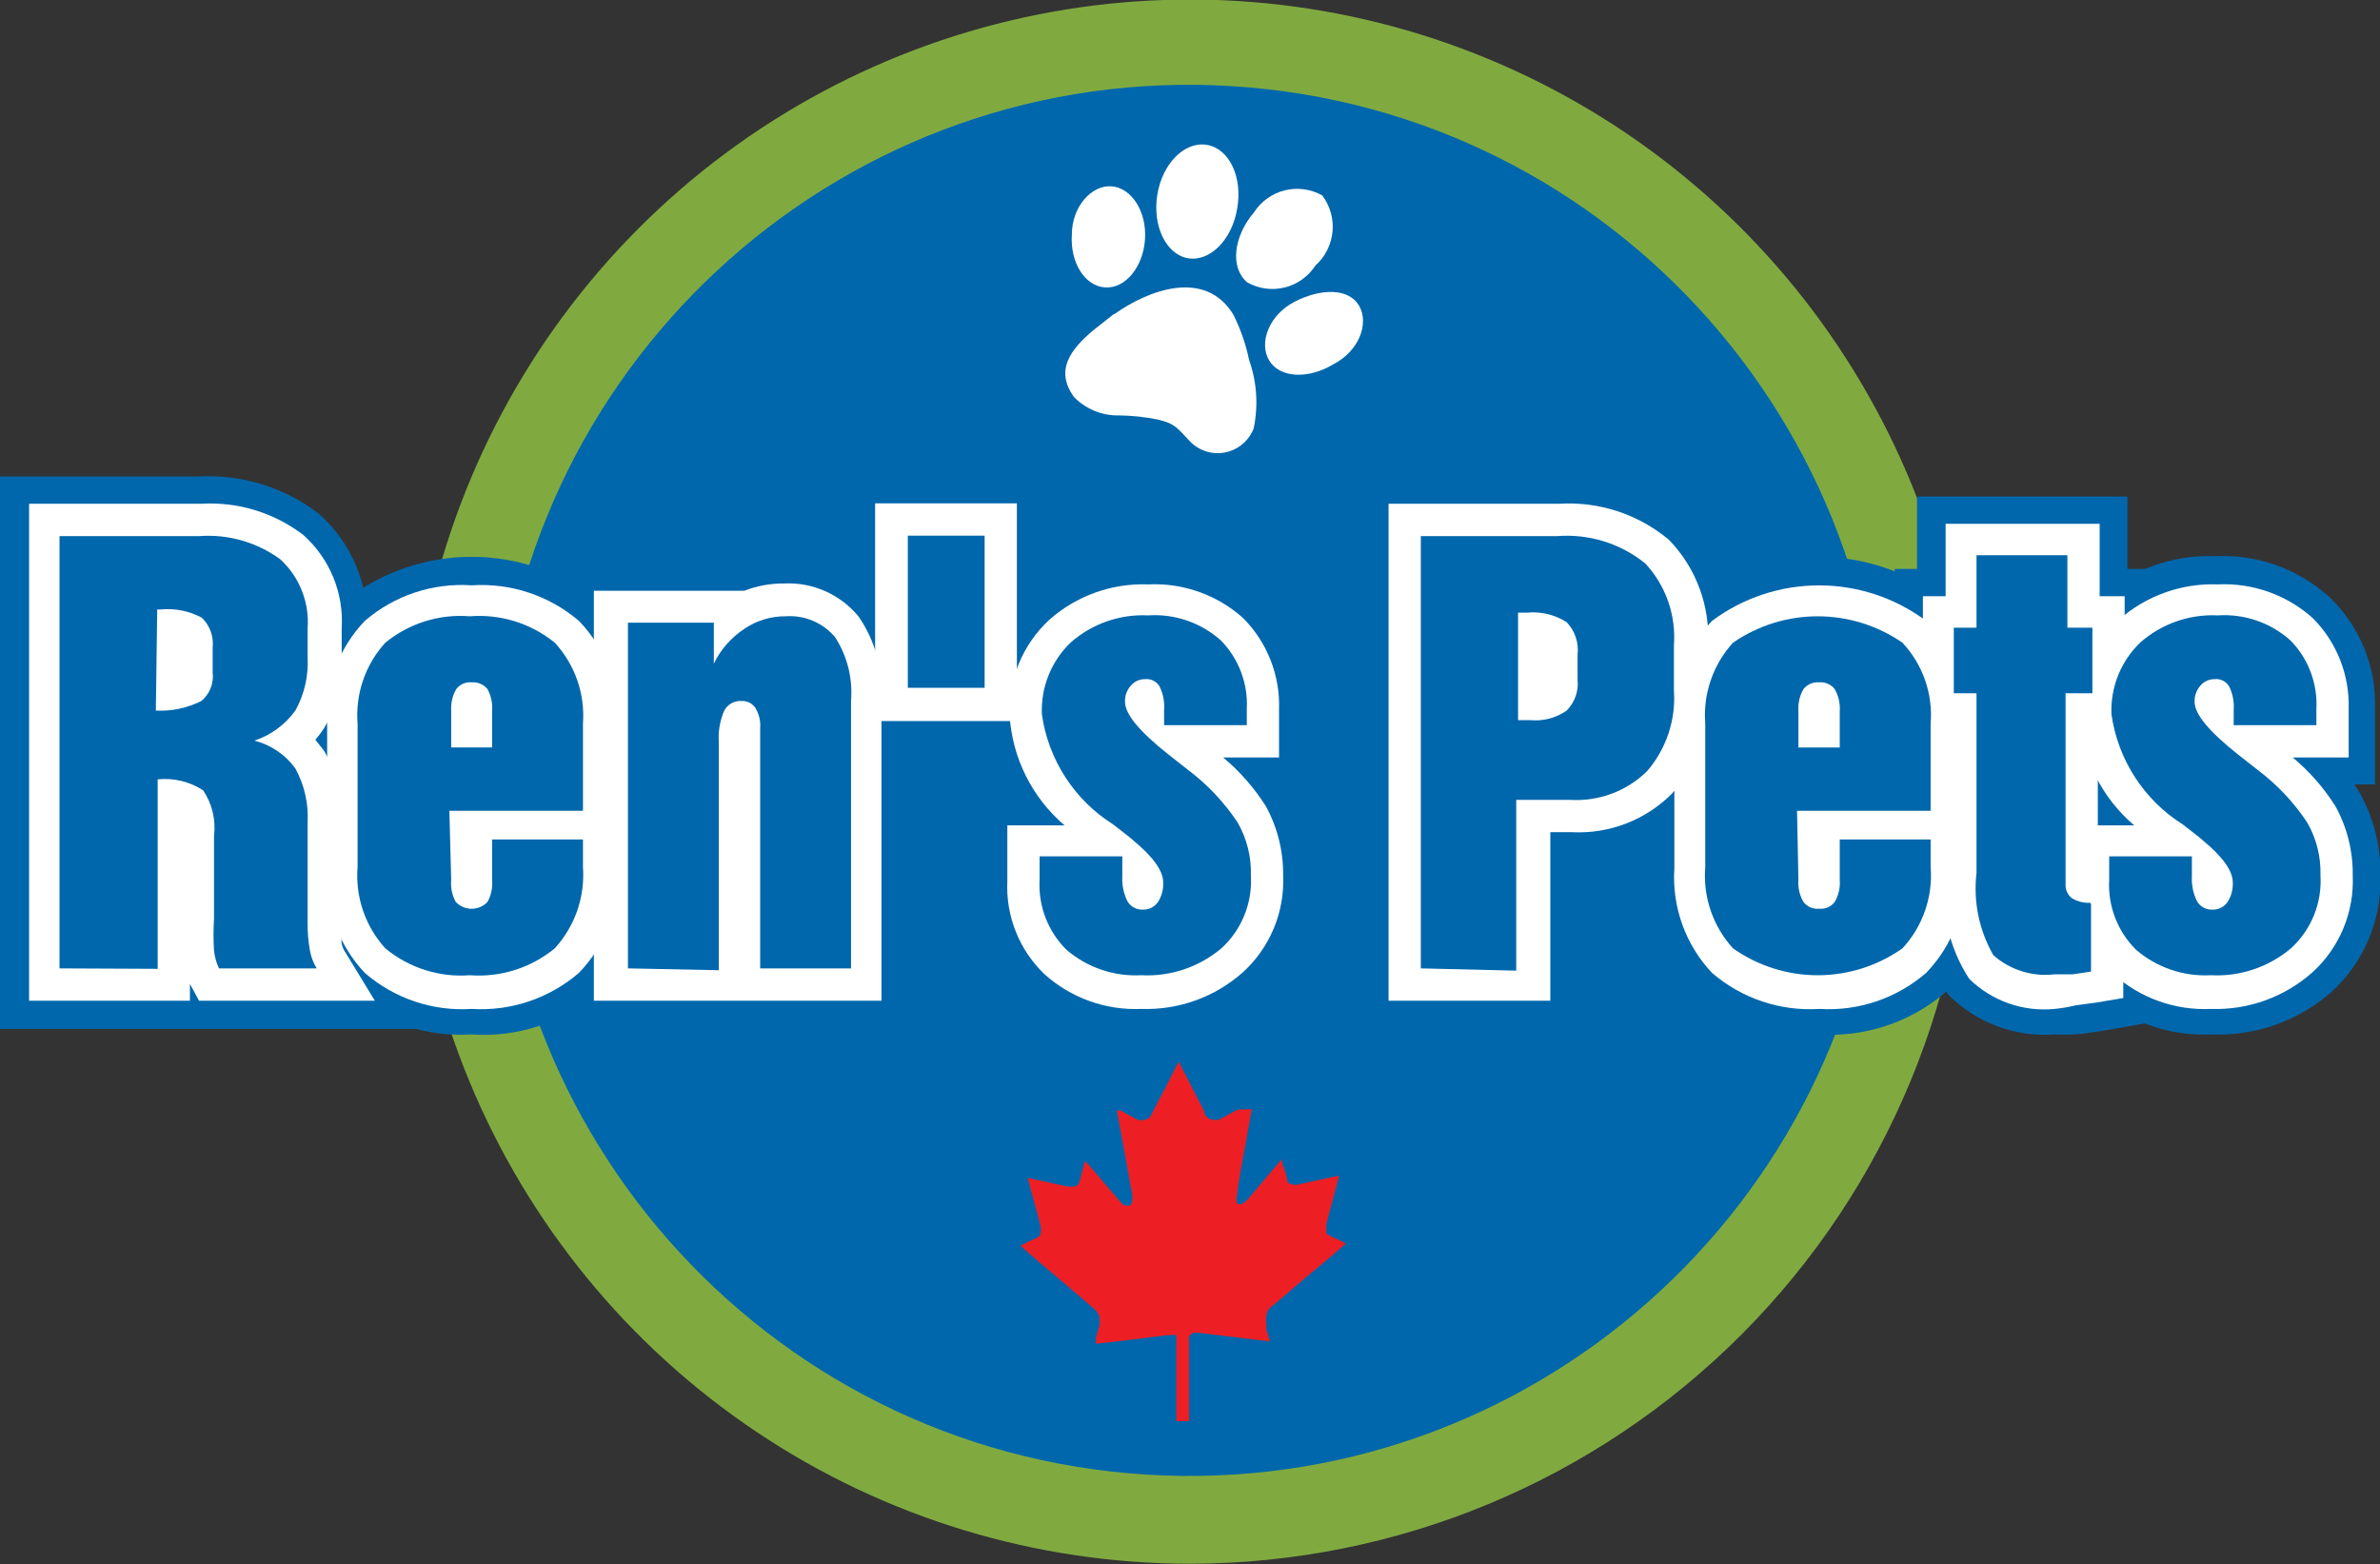 <?xml version="1.0" encoding="UTF-8"?> <svg xmlns="http://www.w3.org/2000/svg" width="213" height="140" viewBox="0 0 213 140" fill="none"><rect x="0" y="0" width="213" height="140" fill="#333333" stroke="none"/><g clip-path="url(#clip0_8_1079)"><path d="M106.5 139.959C92.692 139.959 79.195 135.855 67.714 128.165C56.233 120.475 47.284 109.545 41.998 96.757C36.712 83.968 35.327 69.895 38.018 56.318C40.709 42.74 47.354 30.267 57.115 20.476C66.875 10.685 79.312 4.015 92.854 1.309C106.395 -1.396 120.432 -0.016 133.191 5.276C145.95 10.568 156.857 19.533 164.534 31.04C172.211 42.545 176.313 56.075 176.321 69.918C176.321 88.487 168.966 106.296 155.873 119.43C142.78 132.564 125.021 139.948 106.5 139.959ZM106.5 15.492C95.743 15.492 85.229 18.691 76.286 24.684C67.344 30.677 60.375 39.195 56.263 49.16C52.15 59.124 51.078 70.088 53.182 80.664C55.287 91.24 60.473 100.952 68.085 108.572C75.696 116.191 85.391 121.376 95.943 123.47C106.495 125.564 117.429 124.473 127.362 120.335C137.295 116.197 145.781 109.198 151.745 100.223C157.709 91.249 160.884 80.703 160.868 69.918C160.836 55.479 155.095 41.642 144.904 31.44C134.712 21.238 120.902 15.503 106.5 15.492Z" fill="#80AA40"></path><path d="M168.398 73.722C170.533 39.407 144.518 9.854 110.29 7.713C76.063 5.572 46.585 31.654 44.45 65.97C42.314 100.285 68.33 129.838 102.557 131.979C136.785 134.12 166.262 108.038 168.398 73.722Z" fill="#0067AC"></path><path fill-rule="evenodd" clip-rule="evenodd" d="M112.03 99.272C111.786 100.577 111.583 101.881 111.298 103.349C111.014 104.817 110.932 105.347 110.77 106.407C110.77 106.855 110.526 107.507 110.77 107.752C110.888 107.796 111.018 107.796 111.136 107.752C111.338 107.653 111.517 107.514 111.664 107.344C112.64 106.243 113.535 105.102 114.511 104.001L114.714 103.757C114.714 104.246 114.999 104.694 115.121 105.184C115.243 105.673 115.121 105.917 115.649 105.999C115.848 106.061 116.061 106.061 116.259 105.999L119.838 105.224C119.513 106.61 119.065 108.119 118.699 109.586C118.699 109.831 118.699 110.239 118.699 110.402C118.989 110.605 119.303 110.769 119.635 110.891L120.448 111.299C119.269 112.359 118.008 113.378 116.748 114.438L113.982 116.803C113.789 116.905 113.627 117.057 113.512 117.244C113.398 117.43 113.335 117.644 113.332 117.863C113.295 118.051 113.295 118.245 113.332 118.433V119.004C113.459 119.351 113.567 119.705 113.657 120.064L107.273 119.289H106.825C106.734 119.315 106.649 119.361 106.579 119.425C106.508 119.489 106.453 119.568 106.419 119.656C106.398 119.805 106.398 119.956 106.419 120.105C106.419 120.553 106.419 121.083 106.419 121.532C106.419 121.98 106.419 122.796 106.419 123.407C106.419 124.712 106.419 125.935 106.419 127.199H105.28C105.28 125.976 105.28 124.753 105.28 123.407C105.28 122.062 105.28 121.573 105.28 120.594V120.146C105.28 119.86 105.28 119.656 105.28 119.493C105.186 119.472 105.089 119.472 104.995 119.493H104.548C102.434 119.738 100.156 120.064 98.082 120.268V119.738C98.172 119.366 98.281 118.998 98.408 118.637C98.427 118.461 98.427 118.283 98.408 118.107C98.408 117.536 98.082 117.292 97.757 117.006L96.863 116.232L94.992 114.642C93.772 113.623 92.511 112.563 91.332 111.503L92.105 111.095L92.918 110.728C92.975 110.684 93.023 110.629 93.058 110.566C93.093 110.503 93.114 110.433 93.121 110.361C93.161 110.145 93.161 109.925 93.121 109.709C92.755 108.282 92.308 106.774 91.983 105.428L95.561 106.203H96.09C96.537 106.203 96.618 105.754 96.7 105.387C96.781 105.02 96.985 104.409 97.106 103.92L97.35 104.164L99.872 107.1L100.319 107.63C100.398 107.735 100.504 107.817 100.626 107.868C100.747 107.918 100.88 107.934 101.01 107.915C101.295 107.915 101.376 107.426 101.336 106.977C101.288 106.607 101.22 106.24 101.132 105.877C100.766 103.757 100.36 101.555 99.953 99.394H100.278L101.783 100.21C102.022 100.28 102.276 100.28 102.515 100.21C102.631 100.179 102.738 100.122 102.829 100.045C102.921 99.967 102.994 99.87 103.044 99.761C103.409 99.068 103.735 98.375 104.101 97.723C104.467 97.071 104.548 96.826 104.792 96.377C105.036 95.929 105.239 95.44 105.483 95.032C106.256 96.459 106.988 97.967 107.761 99.435C107.761 99.761 108.086 100.169 108.493 100.21C108.693 100.257 108.902 100.257 109.103 100.21L110.77 99.313L112.03 99.272Z" fill="#ED1F24"></path><path d="M117.723 23.768C117.088 24.749 116.104 25.451 114.971 25.731C113.838 26.011 112.641 25.848 111.624 25.276C110.078 23.972 110.363 21.2 112.234 18.998C112.869 18.017 113.853 17.316 114.986 17.036C116.119 16.756 117.316 16.918 118.333 17.49C119.038 18.421 119.367 19.585 119.254 20.748C119.14 21.912 118.594 22.99 117.723 23.768Z" fill="white"></path><path d="M110.729 18.631C110.282 21.444 108.289 23.442 106.337 23.116C104.385 22.79 103.125 20.262 103.572 17.449C104.019 14.636 106.012 12.639 108.005 12.965C109.997 13.291 111.217 15.818 110.729 18.631Z" fill="white"></path><path d="M95.927 20.996C95.927 18.509 97.676 16.552 99.465 16.674C101.254 16.797 102.637 18.917 102.474 21.404C102.312 23.89 100.726 25.847 98.896 25.725C97.066 25.603 95.764 23.483 95.927 20.996Z" fill="white"></path><path d="M119.309 32.615C117.073 33.96 114.511 33.838 113.576 32.248C112.64 30.658 113.576 28.171 115.893 26.989C118.211 25.807 120.692 25.766 121.627 27.356C122.562 28.946 121.627 31.433 119.309 32.615Z" fill="white"></path><path d="M99.709 28.131C102.8 25.929 107.842 24.054 110.363 28.131C111.016 29.42 111.494 30.791 111.786 32.207C112.487 34.182 112.628 36.313 112.193 38.364C111.978 38.911 111.627 39.395 111.173 39.77C110.719 40.144 110.177 40.396 109.6 40.502C109.022 40.608 108.426 40.565 107.87 40.376C107.313 40.187 106.814 39.859 106.419 39.423C105.402 38.364 105.199 37.915 103.613 37.548C102.488 37.321 101.344 37.198 100.197 37.181C99.444 37.204 98.694 37.07 97.995 36.79C97.295 36.509 96.66 36.087 96.131 35.55C94.341 33.104 95.887 31.229 97.798 29.598L99.709 28.09" fill="white"></path><path d="M5.327 86.674V47.985H17.811C20.407 47.788 22.988 48.525 25.09 50.064C25.938 50.845 26.598 51.808 27.021 52.881C27.444 53.955 27.617 55.11 27.53 56.261V58.83C27.621 60.492 27.24 62.145 26.432 63.599C25.523 64.859 24.243 65.799 22.772 66.29C24.244 66.665 25.539 67.545 26.432 68.777C27.245 70.259 27.625 71.94 27.53 73.628V82.557C27.517 83.39 27.585 84.223 27.733 85.044C27.829 85.622 28.036 86.176 28.343 86.674H19.6C19.363 86.173 19.212 85.636 19.153 85.084C19.094 84.134 19.094 83.181 19.153 82.231V74.811C19.332 73.378 18.985 71.929 18.177 70.734C16.972 69.953 15.538 69.608 14.111 69.755V86.715L5.327 86.674ZM13.948 63.599C15.354 63.672 16.756 63.377 18.014 62.743C18.387 62.436 18.676 62.04 18.853 61.591C19.031 61.141 19.092 60.654 19.031 60.175V57.973C19.086 57.48 19.027 56.98 18.858 56.513C18.688 56.046 18.414 55.625 18.055 55.282C16.933 54.682 15.661 54.427 14.395 54.549H14.07L13.948 63.599Z" fill="#0068AD"></path><path d="M37.94 92.097H0V42.644H17.811C21.672 42.444 25.478 43.629 28.547 45.987C29.986 47.267 31.121 48.854 31.867 50.632C32.613 52.41 32.952 54.334 32.857 56.261V58.829C32.938 61.406 32.32 63.957 31.068 66.208C32.347 68.464 32.967 71.035 32.857 73.628V82.556C32.818 83.018 32.818 83.482 32.857 83.943L37.94 92.097Z" fill="#0067AC"></path><path d="M40.38 78.765C40.318 79.444 40.46 80.125 40.786 80.722C40.969 80.917 41.189 81.073 41.434 81.179C41.679 81.285 41.943 81.34 42.21 81.34C42.476 81.34 42.74 81.285 42.985 81.179C43.23 81.073 43.45 80.917 43.633 80.722C43.959 80.125 44.101 79.444 44.039 78.765V75.137H52.172V77.583C52.27 78.907 52.097 80.238 51.664 81.493C51.23 82.748 50.545 83.9 49.651 84.88C47.519 86.631 44.796 87.493 42.047 87.286C39.31 87.495 36.6 86.632 34.483 84.88C33.593 83.9 32.912 82.746 32.486 81.491C32.059 80.235 31.895 78.905 32.003 77.583V64.781C31.898 63.466 32.064 62.143 32.49 60.895C32.917 59.646 33.596 58.499 34.483 57.525C36.606 55.787 39.316 54.94 42.047 55.16C44.79 54.942 47.513 55.788 49.651 57.525C50.546 58.496 51.232 59.641 51.666 60.89C52.099 62.138 52.272 63.463 52.172 64.781V72.569H40.217L40.38 78.765ZM40.38 63.64V66.901H44.039V63.64C44.096 62.962 43.955 62.282 43.633 61.683C43.463 61.473 43.244 61.308 42.996 61.202C42.748 61.095 42.478 61.05 42.21 61.072C41.946 61.046 41.681 61.089 41.439 61.196C41.197 61.303 40.986 61.471 40.827 61.683C40.489 62.277 40.333 62.958 40.38 63.64Z" fill="#0068AD"></path><path d="M42.21 92.586C40.17 92.715 38.126 92.439 36.193 91.775C34.26 91.11 32.477 90.069 30.946 88.713C29.535 87.242 28.445 85.492 27.745 83.576C27.045 81.66 26.75 79.62 26.879 77.583V64.782C26.756 62.752 27.054 60.719 27.754 58.81C28.454 56.901 29.54 55.159 30.946 53.693C34.171 51.193 38.133 49.837 42.21 49.837C46.286 49.837 50.248 51.193 53.474 53.693C54.882 55.165 55.97 56.915 56.67 58.83C57.37 60.746 57.666 62.786 57.54 64.822V78.072C57.636 80.056 57.324 82.039 56.625 83.897C55.925 85.755 54.853 87.45 53.474 88.876C50.347 91.541 46.304 92.873 42.21 92.586Z" fill="#0067AC"></path><path d="M56.198 86.674V55.731H63.884V59.4C64.502 58.12 65.459 57.035 66.649 56.261C67.73 55.533 69.006 55.149 70.309 55.16C71.143 55.099 71.98 55.237 72.75 55.563C73.521 55.889 74.203 56.394 74.741 57.036C75.825 58.716 76.325 60.708 76.164 62.702V86.674H68.031V65.189C68.083 64.564 67.941 63.937 67.625 63.395C67.493 63.183 67.306 63.01 67.084 62.895C66.862 62.78 66.614 62.727 66.364 62.743C66.052 62.721 65.74 62.791 65.466 62.943C65.192 63.094 64.967 63.323 64.819 63.599C64.429 64.497 64.262 65.476 64.331 66.453V86.838L56.198 86.674Z" fill="#0068AD"></path><path d="M81.329 92.015H50.709V50.39H66.486C67.665 49.993 68.903 49.8 70.146 49.819C71.803 49.758 73.451 50.096 74.951 50.806C76.451 51.515 77.76 52.575 78.767 53.896C80.614 56.507 81.517 59.671 81.329 62.866V92.015Z" fill="#0067AC"></path><path d="M93.04 76.645H100.441V78.439C100.4 79.199 100.554 79.957 100.888 80.641C101.024 80.886 101.225 81.088 101.47 81.225C101.714 81.362 101.991 81.428 102.271 81.415C102.531 81.425 102.789 81.371 103.023 81.257C103.257 81.143 103.46 80.974 103.613 80.763C103.965 80.234 104.136 79.604 104.101 78.969C104.101 77.95 103.206 76.686 101.376 75.178L101.092 74.933L99.628 73.792C97.911 72.713 96.45 71.271 95.347 69.566C94.245 67.862 93.526 65.937 93.243 63.926C93.194 62.728 93.4 61.533 93.849 60.422C94.298 59.311 94.979 58.309 95.846 57.484C97.754 55.818 100.231 54.956 102.759 55.079C103.938 55.001 105.12 55.159 106.237 55.544C107.354 55.929 108.383 56.533 109.265 57.321C110.057 58.129 110.672 59.094 111.071 60.154C111.47 61.214 111.644 62.346 111.583 63.477V64.904H104.182V63.559C104.239 62.828 104.099 62.096 103.776 61.438C103.644 61.216 103.451 61.036 103.221 60.92C102.99 60.804 102.731 60.758 102.474 60.786C102.235 60.783 101.998 60.832 101.78 60.931C101.563 61.029 101.369 61.175 101.214 61.357C101.034 61.555 100.894 61.786 100.804 62.038C100.713 62.29 100.673 62.557 100.685 62.825C100.685 63.925 101.986 65.475 104.548 67.513L106.419 68.981C108.119 70.274 109.59 71.845 110.77 73.628C111.591 75.065 111.999 76.702 111.949 78.358C112.023 79.574 111.823 80.791 111.366 81.92C110.908 83.049 110.205 84.06 109.306 84.881C107.31 86.562 104.752 87.422 102.149 87.286C99.703 87.419 97.299 86.602 95.439 85.003C94.617 84.188 93.978 83.206 93.564 82.123C93.15 81.041 92.972 79.882 93.04 78.724V76.645Z" fill="#0068AD"></path><path d="M102.149 92.586C98.353 92.76 94.642 91.427 91.82 88.876C90.467 87.567 89.405 85.986 88.704 84.236C88.003 82.487 87.679 80.608 87.754 78.724V71.305H90.234C88.807 69.107 88.032 66.548 87.998 63.926C87.941 61.995 88.292 60.075 89.028 58.29C89.764 56.505 90.868 54.897 92.267 53.57C95.155 50.985 98.931 49.625 102.799 49.779C106.538 49.61 110.192 50.929 112.966 53.448C114.311 54.737 115.37 56.297 116.071 58.026C116.772 59.754 117.099 61.612 117.032 63.477V70.204H115.121L115.568 70.938C116.837 73.201 117.483 75.762 117.439 78.358C117.5 80.318 117.139 82.268 116.381 84.076C115.624 85.884 114.486 87.507 113.047 88.835C110.028 91.44 106.127 92.783 102.149 92.586Z" fill="#0067AC"></path><path d="M127.158 86.674V47.985H139.357C142.202 47.761 145.024 48.636 147.246 50.431C148.156 51.409 148.854 52.567 149.295 53.83C149.736 55.094 149.911 56.435 149.808 57.769V61.765C149.977 64.404 149.117 67.006 147.408 69.022C146.506 69.908 145.428 70.594 144.244 71.037C143.06 71.479 141.797 71.668 140.536 71.59H135.697V86.878L127.158 86.674ZM135.86 64.455H136.958C138.109 64.565 139.262 64.262 140.211 63.599C140.569 63.239 140.842 62.803 141.011 62.324C141.179 61.844 141.24 61.333 141.187 60.827V58.584C141.247 58.06 141.19 57.528 141.022 57.028C140.853 56.528 140.576 56.071 140.211 55.69C139.16 55.016 137.915 54.714 136.673 54.834H135.86V64.455Z" fill="#0068AD"></path><path d="M141.187 92.015H121.831V42.644H139.519C143.738 42.454 147.865 43.916 151.028 46.721C152.488 48.19 153.623 49.952 154.359 51.891C155.095 53.83 155.414 55.902 155.297 57.973V61.765C155.49 65.774 154.103 69.698 151.434 72.691C150.091 74.031 148.489 75.083 146.728 75.784C144.966 76.485 143.081 76.819 141.187 76.768V92.015Z" fill="#0067AC"></path><path d="M160.95 78.765C160.898 79.448 161.054 80.13 161.397 80.722C161.562 80.938 161.78 81.107 162.029 81.214C162.278 81.321 162.55 81.362 162.82 81.334C163.083 81.359 163.349 81.316 163.591 81.209C163.833 81.102 164.044 80.934 164.203 80.722C164.546 80.13 164.702 79.448 164.65 78.765V75.137H172.783V77.583C172.891 78.908 172.722 80.241 172.288 81.498C171.854 82.754 171.164 83.906 170.262 84.88C168.041 86.447 165.393 87.288 162.678 87.288C159.963 87.288 157.314 86.447 155.094 84.88C154.203 83.9 153.523 82.746 153.096 81.491C152.669 80.235 152.505 78.905 152.613 77.583V64.781C152.508 63.466 152.674 62.143 153.101 60.895C153.528 59.646 154.206 58.499 155.094 57.525C157.325 55.986 159.969 55.161 162.678 55.161C165.386 55.161 168.03 55.986 170.262 57.525C171.165 58.49 171.856 59.635 172.29 60.885C172.725 62.135 172.893 63.462 172.783 64.781V72.569H160.828L160.95 78.765ZM160.95 63.64V66.902H164.65V63.64C164.697 62.958 164.541 62.277 164.203 61.683C164.041 61.474 163.83 61.308 163.589 61.202C163.347 61.095 163.083 61.05 162.82 61.072C162.551 61.047 162.28 61.09 162.031 61.197C161.783 61.303 161.565 61.471 161.397 61.683C161.058 62.277 160.903 62.958 160.95 63.64Z" fill="#0068AD"></path><path d="M162.82 92.586C160.781 92.715 158.736 92.439 156.803 91.775C154.87 91.11 153.087 90.07 151.556 88.713C150.14 87.246 149.046 85.498 148.345 83.58C147.645 81.663 147.353 79.62 147.49 77.583V64.782C147.357 62.751 147.65 60.715 148.35 58.805C149.051 56.895 150.143 55.153 151.556 53.693C154.776 51.197 158.73 49.842 162.8 49.842C166.869 49.842 170.824 51.197 174.044 53.693C175.46 55.159 176.554 56.908 177.254 58.825C177.955 60.742 178.246 62.785 178.11 64.822V78.072C178.208 80.056 177.898 82.04 177.198 83.898C176.498 85.757 175.425 87.451 174.044 88.876C170.919 91.516 166.898 92.845 162.82 92.586Z" fill="#0067AC"></path><path d="M187.138 80.885V86.96L185.511 87.204H183.884C182.901 87.323 181.903 87.231 180.957 86.936C180.011 86.641 179.138 86.149 178.395 85.492C177.115 83.258 176.588 80.671 176.89 78.113V62.05H174.857V56.179H176.89V49.697H185.023V56.179H187.26V62.05H184.86V79.173C184.851 79.408 184.897 79.641 184.996 79.854C185.095 80.067 185.244 80.253 185.43 80.396C185.92 80.69 186.486 80.832 187.056 80.804L187.138 80.885Z" fill="#0068AD"></path><path d="M183.884 92.586C182.147 92.714 180.402 92.467 178.768 91.862C177.134 91.257 175.648 90.309 174.41 89.08C172.165 85.922 171.153 82.05 171.563 78.195V67.472H169.57V50.92H171.563V44.438H190.391V50.92H192.627V67.472H190.228V75.626H192.343L192.627 80.926V91.485L188.195 92.26L186.243 92.545C185.458 92.606 184.671 92.619 183.884 92.586Z" fill="#0067AC"></path><path d="M188.764 76.645H196.165V78.439C196.124 79.199 196.278 79.957 196.612 80.641C196.748 80.886 196.949 81.088 197.194 81.225C197.438 81.362 197.715 81.428 197.995 81.415C198.255 81.425 198.513 81.371 198.747 81.257C198.981 81.143 199.184 80.974 199.337 80.763C199.689 80.234 199.86 79.604 199.825 78.969C199.825 77.95 198.93 76.686 197.1 75.178L196.816 74.933L195.352 73.792C193.635 72.713 192.174 71.271 191.071 69.566C189.968 67.862 189.25 65.937 188.967 63.926C188.917 62.728 189.124 61.533 189.573 60.422C190.022 59.311 190.703 58.309 191.57 57.484C193.478 55.818 195.955 54.956 198.483 55.079C199.661 55.001 200.844 55.159 201.961 55.544C203.078 55.929 204.107 56.533 204.989 57.321C205.781 58.129 206.396 59.094 206.795 60.154C207.194 61.214 207.368 62.346 207.307 63.477V64.904H199.906V63.559C199.963 62.828 199.823 62.096 199.499 61.438C199.368 61.216 199.175 61.036 198.945 60.92C198.714 60.804 198.455 60.758 198.198 60.786C197.959 60.783 197.722 60.832 197.504 60.931C197.287 61.029 197.093 61.175 196.938 61.357C196.758 61.555 196.618 61.786 196.528 62.038C196.437 62.29 196.397 62.557 196.409 62.825C196.409 63.925 197.71 65.475 200.272 67.513L202.143 68.981C203.843 70.274 205.314 71.845 206.494 73.628C207.315 75.065 207.723 76.702 207.673 78.358C207.747 79.574 207.547 80.791 207.09 81.92C206.632 83.049 205.929 84.06 205.03 84.881C203.034 86.562 200.476 87.422 197.873 87.286C195.427 87.419 193.023 86.602 191.163 85.003C190.341 84.188 189.702 83.206 189.288 82.123C188.874 81.041 188.696 79.882 188.764 78.724V76.645Z" fill="#0068AD"></path><path d="M197.873 92.586C194.077 92.76 190.366 91.427 187.544 88.876C186.191 87.567 185.129 85.986 184.428 84.236C183.727 82.487 183.403 80.608 183.478 78.724V71.305H185.958C184.531 69.107 183.756 66.548 183.722 63.926C183.639 62.01 183.958 60.099 184.659 58.315C185.359 56.531 186.425 54.915 187.788 53.57C190.675 50.985 194.452 49.625 198.32 49.779C202.059 49.61 205.713 50.929 208.486 53.448C209.832 54.737 210.89 56.297 211.591 58.026C212.292 59.754 212.62 61.612 212.553 63.477V70.204H210.723L211.17 70.938C212.439 73.201 213.085 75.762 213.041 78.358C213.107 80.312 212.748 82.258 211.99 84.06C211.232 85.862 210.092 87.478 208.649 88.794C205.676 91.399 201.817 92.756 197.873 92.586Z" fill="#0067AC"></path><path d="M5.327 86.674V47.985H17.811C20.407 47.788 22.988 48.525 25.09 50.064C25.938 50.845 26.598 51.808 27.021 52.881C27.444 53.955 27.617 55.11 27.53 56.261V58.83C27.621 60.492 27.24 62.145 26.432 63.599C25.523 64.859 24.243 65.799 22.772 66.29C24.244 66.665 25.539 67.545 26.432 68.777C27.245 70.259 27.625 71.94 27.53 73.628V82.557C27.517 83.39 27.585 84.223 27.733 85.044C27.829 85.622 28.036 86.176 28.343 86.674H19.6C19.363 86.173 19.212 85.636 19.153 85.084C19.094 84.134 19.094 83.181 19.153 82.231V74.811C19.332 73.378 18.985 71.929 18.177 70.734C16.972 69.953 15.538 69.608 14.111 69.755V86.715L5.327 86.674ZM13.948 63.599C15.354 63.672 16.756 63.377 18.014 62.743C18.387 62.436 18.676 62.04 18.853 61.591C19.031 61.141 19.092 60.654 19.031 60.175V57.973C19.086 57.48 19.027 56.98 18.858 56.513C18.688 56.046 18.414 55.625 18.055 55.282C16.933 54.682 15.661 54.427 14.395 54.549H14.07L13.948 63.599Z" fill="white"></path><path d="M33.548 89.569H17.811L16.998 88.061C17.005 87.966 17.005 87.87 16.998 87.775V89.569H2.603V45.09H17.974C21.256 44.887 24.502 45.871 27.123 47.863C28.301 48.905 29.224 50.204 29.823 51.66C30.422 53.115 30.681 54.69 30.58 56.261V58.83C30.678 61.059 30.127 63.269 28.994 65.189C28.762 65.548 28.504 65.889 28.221 66.209L28.994 67.187C30.131 69.136 30.682 71.373 30.58 73.628V82.557C30.526 83.194 30.526 83.835 30.58 84.473C30.634 84.719 30.73 84.953 30.864 85.166L33.548 89.569ZM21.837 83.78H24.683C24.662 83.373 24.662 82.964 24.683 82.557V73.628C24.771 72.502 24.546 71.373 24.033 70.367C23.491 69.729 22.767 69.273 21.959 69.062L19.681 68.369H19.966C20.689 69.224 21.228 70.22 21.55 71.293C21.872 72.366 21.969 73.494 21.837 74.607V82.149C21.796 82.842 21.837 83.332 21.837 83.78ZM8.214 83.78H11.061V66.779H14.802L13.948 66.494H14.273H14.07H11.061V51.573H13.948C15.954 51.378 17.969 51.851 19.681 52.918C20.408 53.514 20.98 54.278 21.349 55.144C21.717 56.011 21.87 56.953 21.796 57.892V60.093C21.846 61.455 21.462 62.798 20.698 63.926L21.755 63.518C22.662 63.263 23.453 62.701 23.992 61.928C24.503 60.95 24.728 59.848 24.643 58.748V56.546C24.643 53.366 23.585 52.47 23.219 52.184C21.622 51.128 19.718 50.64 17.811 50.798H8.214V83.78Z" fill="white"></path><path d="M40.38 78.765C40.318 79.444 40.46 80.125 40.786 80.722C40.969 80.917 41.189 81.073 41.434 81.179C41.679 81.285 41.943 81.34 42.21 81.34C42.476 81.34 42.74 81.285 42.985 81.179C43.23 81.073 43.45 80.917 43.633 80.722C43.959 80.125 44.101 79.444 44.039 78.765V75.137H52.172V77.583C52.27 78.907 52.097 80.238 51.664 81.493C51.23 82.748 50.545 83.9 49.651 84.88C47.519 86.631 44.796 87.493 42.047 87.286C39.31 87.495 36.6 86.632 34.483 84.88C33.593 83.9 32.912 82.746 32.486 81.491C32.059 80.235 31.895 78.905 32.003 77.583V64.781C31.898 63.466 32.064 62.143 32.49 60.895C32.917 59.646 33.596 58.499 34.483 57.525C36.606 55.787 39.316 54.94 42.047 55.16C44.79 54.942 47.513 55.788 49.651 57.525C50.546 58.496 51.232 59.641 51.666 60.89C52.099 62.138 52.272 63.463 52.172 64.781V72.569H40.217L40.38 78.765ZM40.38 63.64V66.901H44.039V63.64C44.096 62.962 43.955 62.282 43.633 61.683C43.463 61.473 43.244 61.308 42.996 61.202C42.748 61.095 42.478 61.05 42.21 61.072C41.946 61.046 41.681 61.089 41.439 61.196C41.197 61.303 40.986 61.471 40.827 61.683C40.489 62.277 40.333 62.958 40.38 63.64Z" fill="white"></path><path d="M42.21 90.303C38.726 90.528 35.294 89.372 32.653 87.082C31.476 85.837 30.568 84.361 29.988 82.748C29.407 81.134 29.165 79.417 29.278 77.705V64.904C29.159 63.198 29.397 61.485 29.978 59.877C30.56 58.269 31.471 56.801 32.653 55.568C35.3 53.293 38.732 52.151 42.21 52.388C45.699 52.158 49.141 53.298 51.806 55.568C52.996 56.797 53.915 58.264 54.503 59.872C55.092 61.48 55.337 63.195 55.222 64.904V77.705C55.343 79.421 55.1 81.143 54.512 82.759C53.923 84.375 53.002 85.848 51.806 87.082C49.147 89.367 45.705 90.522 42.21 90.303ZM42.21 58.177C40.221 58.004 38.238 58.57 36.639 59.767C36.046 60.474 35.601 61.293 35.328 62.175C35.056 63.057 34.962 63.985 35.053 64.904V77.705C34.954 78.631 35.044 79.567 35.317 80.457C35.589 81.347 36.039 82.172 36.639 82.883C38.232 84.095 40.216 84.676 42.21 84.514C44.217 84.686 46.217 84.105 47.821 82.883C48.965 81.584 49.55 79.884 49.448 78.154H46.927V78.888C46.998 80.184 46.656 81.469 45.951 82.557C45.52 83.139 44.954 83.607 44.302 83.919C43.65 84.232 42.932 84.38 42.21 84.351C41.488 84.373 40.772 84.222 40.121 83.91C39.47 83.598 38.904 83.134 38.468 82.557C37.768 81.466 37.427 80.183 37.492 78.888V63.762C37.427 62.467 37.768 61.184 38.468 60.093C38.934 59.557 39.509 59.127 40.154 58.833C40.8 58.538 41.501 58.386 42.21 58.386C42.919 58.386 43.619 58.538 44.265 58.833C44.91 59.127 45.485 59.557 45.951 60.093C46.656 61.182 46.998 62.467 46.927 63.762V69.796H49.448V64.904C49.542 63.982 49.446 63.05 49.167 62.166C48.887 61.282 48.429 60.466 47.821 59.767C46.228 58.516 44.227 57.906 42.21 58.055V58.177Z" fill="white"></path><path d="M93.447 42.563H75.839V66.983H93.447V42.563Z" fill="#0067AC"></path><path d="M91.007 45.05H78.32V64.537H91.007V45.05Z" fill="white"></path><path d="M88.12 47.944H81.247V61.561H88.12V47.944Z" fill="#0067AC"></path><path d="M56.198 86.674V55.731H63.884V59.4C64.502 58.12 65.459 57.035 66.649 56.261C67.73 55.533 69.006 55.149 70.309 55.16C71.143 55.099 71.98 55.237 72.75 55.563C73.521 55.889 74.203 56.394 74.741 57.036C75.825 58.716 76.325 60.708 76.164 62.702V86.674H68.031V65.189C68.083 64.564 67.941 63.937 67.625 63.395C67.493 63.183 67.306 63.01 67.084 62.895C66.862 62.78 66.614 62.727 66.364 62.743C66.052 62.721 65.74 62.791 65.466 62.943C65.192 63.094 64.967 63.323 64.819 63.599C64.429 64.497 64.262 65.476 64.331 66.453V86.838L56.198 86.674Z" fill="white"></path><path d="M78.889 89.569H53.148V52.877H66.608C67.736 52.437 68.936 52.216 70.146 52.225C71.419 52.159 72.689 52.394 73.855 52.911C75.02 53.428 76.048 54.213 76.856 55.201C78.346 57.39 79.061 60.017 78.889 62.662V89.569ZM70.756 83.78H73.115V62.702C73.274 61.292 72.99 59.866 72.301 58.626C72.301 58.626 71.691 57.892 70.146 57.892C69.409 57.882 68.686 58.095 68.072 58.503C67.585 58.835 67.158 59.249 66.811 59.726C67.418 59.786 68.004 59.983 68.525 60.3C69.045 60.618 69.488 61.049 69.821 61.561C70.496 62.585 70.824 63.8 70.756 65.026V83.78ZM58.923 83.78H61.281V70.448L60.874 71.264V58.585H58.923V83.78Z" fill="white"></path><path d="M93.04 76.645H100.441V78.439C100.4 79.199 100.554 79.957 100.888 80.641C101.024 80.886 101.225 81.088 101.47 81.225C101.714 81.362 101.991 81.428 102.271 81.415C102.531 81.425 102.789 81.371 103.023 81.257C103.257 81.143 103.46 80.974 103.613 80.763C103.965 80.234 104.136 79.604 104.101 78.969C104.101 77.95 103.206 76.686 101.376 75.178L101.092 74.933L99.628 73.792C97.911 72.713 96.45 71.271 95.347 69.566C94.245 67.862 93.526 65.937 93.243 63.926C93.194 62.728 93.4 61.533 93.849 60.422C94.298 59.311 94.979 58.309 95.846 57.484C97.754 55.818 100.231 54.956 102.759 55.079C103.938 55.001 105.12 55.159 106.237 55.544C107.354 55.929 108.383 56.533 109.265 57.321C110.057 58.129 110.672 59.094 111.071 60.154C111.47 61.214 111.644 62.346 111.583 63.477V64.904H104.182V63.559C104.239 62.828 104.099 62.096 103.776 61.438C103.644 61.216 103.451 61.036 103.221 60.92C102.99 60.804 102.731 60.758 102.474 60.786C102.235 60.783 101.998 60.832 101.78 60.931C101.563 61.029 101.369 61.175 101.214 61.357C101.034 61.555 100.894 61.786 100.804 62.038C100.713 62.29 100.673 62.557 100.685 62.825C100.685 63.925 101.986 65.475 104.548 67.513L106.419 68.981C108.119 70.274 109.59 71.845 110.77 73.628C111.591 75.065 111.999 76.702 111.949 78.358C112.023 79.574 111.823 80.791 111.366 81.92C110.908 83.049 110.205 84.06 109.306 84.881C107.31 86.562 104.752 87.422 102.149 87.286C99.703 87.419 97.299 86.602 95.439 85.003C94.617 84.188 93.978 83.206 93.564 82.123C93.15 81.041 92.972 79.882 93.04 78.724V76.645Z" fill="white"></path><path d="M102.149 90.303C98.969 90.442 95.861 89.33 93.487 87.204C92.365 86.133 91.486 84.832 90.911 83.39C90.335 81.948 90.077 80.398 90.153 78.847V73.873H95.276C93.84 72.65 92.665 71.15 91.819 69.462C90.974 67.774 90.476 65.933 90.356 64.048C90.295 62.449 90.58 60.856 91.19 59.379C91.801 57.901 92.723 56.573 93.894 55.486C96.331 53.322 99.506 52.183 102.759 52.306C105.877 52.153 108.931 53.236 111.258 55.323C112.32 56.391 113.153 57.665 113.705 59.067C114.258 60.469 114.518 61.97 114.47 63.477V67.798H109.469C110.961 69.045 112.25 70.516 113.291 72.161C114.329 74.059 114.861 76.193 114.836 78.358C114.907 79.973 114.623 81.584 114.005 83.078C113.386 84.571 112.449 85.91 111.258 87.001C108.758 89.235 105.496 90.418 102.149 90.303ZM95.968 79.662C96.019 80.921 96.542 82.115 97.432 83.005C98.745 84.112 100.44 84.654 102.149 84.514C104.044 84.629 105.914 84.033 107.395 82.842C107.972 82.28 108.421 81.599 108.709 80.846C108.997 80.092 109.117 79.285 109.062 78.48C109.101 77.33 108.835 76.19 108.289 75.177C107.284 73.697 106.032 72.4 104.589 71.345L102.759 69.918C99.302 67.146 97.798 65.067 97.798 62.947C97.791 61.71 98.224 60.511 99.018 59.563C99.541 58.962 100.215 58.512 100.97 58.259C99.797 58.443 98.698 58.951 97.798 59.726C97.223 60.282 96.776 60.956 96.489 61.702C96.201 62.449 96.078 63.249 96.131 64.048C96.131 66.208 98.001 68.858 101.458 71.631L103.247 73.099C104.26 73.773 105.118 74.656 105.763 75.69C106.408 76.723 106.826 77.883 106.988 79.091C107.03 80.364 106.643 81.613 105.89 82.638C105.434 83.202 104.852 83.651 104.192 83.949C103.531 84.247 102.811 84.385 102.087 84.354C101.364 84.322 100.658 84.121 100.026 83.766C99.394 83.412 98.854 82.914 98.448 82.312C97.978 81.5 97.687 80.597 97.594 79.662H95.968ZM106.988 62.132H108.574C108.42 61.148 107.965 60.236 107.273 59.522C106.251 58.648 104.956 58.157 103.613 58.136C104.708 58.407 105.656 59.094 106.256 60.052C106.613 60.656 106.861 61.319 106.988 62.009V62.132Z" fill="white"></path><path d="M127.158 86.674V47.985H139.357C142.202 47.761 145.024 48.636 147.246 50.431C148.156 51.409 148.854 52.567 149.295 53.83C149.736 55.094 149.911 56.435 149.808 57.769V61.765C149.903 63.073 149.74 64.387 149.328 65.632C148.916 66.877 148.264 68.029 147.408 69.022C146.506 69.908 145.428 70.594 144.244 71.037C143.06 71.479 141.797 71.668 140.536 71.59H135.697V86.878L127.158 86.674ZM135.86 64.455H136.958C138.109 64.565 139.262 64.262 140.211 63.599C140.569 63.239 140.842 62.803 141.011 62.324C141.179 61.844 141.24 61.333 141.187 60.827V58.584C141.247 58.06 141.19 57.528 141.022 57.028C140.853 56.528 140.576 56.071 140.211 55.69C139.16 55.016 137.915 54.714 136.673 54.834H135.86V64.455Z" fill="white"></path><path d="M138.747 89.569H124.27V45.09H139.519C143.09 44.862 146.611 46.015 149.36 48.311C150.568 49.556 151.503 51.041 152.105 52.67C152.707 54.299 152.963 56.035 152.857 57.769V61.765C152.954 63.443 152.721 65.124 152.169 66.712C151.618 68.3 150.76 69.764 149.645 71.019C148.479 72.193 147.08 73.108 145.539 73.705C143.998 74.302 142.349 74.567 140.699 74.484H138.747V89.569ZM130.045 83.78H132.972V68.492H140.699C141.564 68.564 142.435 68.452 143.255 68.164C144.075 67.876 144.825 67.418 145.456 66.82C146.659 65.345 147.242 63.459 147.083 61.561V57.688C147.171 56.75 147.069 55.804 146.782 54.907C146.496 54.011 146.031 53.181 145.416 52.469C143.726 51.196 141.624 50.6 139.519 50.798H130.045V83.78ZM136.958 67.472H135.494L132.972 67.146V51.98H136.673C138.584 51.833 140.484 52.367 142.041 53.488C142.75 54.13 143.303 54.928 143.656 55.819C144.008 56.71 144.151 57.67 144.074 58.625V60.868C144.134 61.79 143.99 62.713 143.652 63.573C143.315 64.433 142.792 65.207 142.122 65.841C140.651 66.98 138.811 67.532 136.958 67.391V67.472Z" fill="white"></path><path d="M160.95 78.765C160.898 79.448 161.054 80.13 161.397 80.722C161.562 80.938 161.78 81.107 162.029 81.214C162.278 81.321 162.55 81.362 162.82 81.334C163.083 81.359 163.349 81.316 163.591 81.209C163.833 81.102 164.044 80.934 164.203 80.722C164.546 80.13 164.702 79.448 164.65 78.765V75.137H172.783V77.583C172.891 78.908 172.722 80.241 172.288 81.498C171.854 82.754 171.164 83.906 170.262 84.88C168.041 86.447 165.393 87.288 162.678 87.288C159.963 87.288 157.314 86.447 155.094 84.88C154.203 83.9 153.523 82.746 153.096 81.491C152.669 80.235 152.505 78.905 152.613 77.583V64.781C152.508 63.466 152.674 62.143 153.101 60.895C153.528 59.646 154.206 58.499 155.094 57.525C157.325 55.986 159.969 55.161 162.678 55.161C165.386 55.161 168.03 55.986 170.262 57.525C171.165 58.49 171.856 59.635 172.29 60.885C172.725 62.135 172.893 63.462 172.783 64.781V72.569H160.828L160.95 78.765ZM160.95 63.64V66.902H164.65V63.64C164.697 62.958 164.541 62.277 164.203 61.683C164.041 61.474 163.83 61.308 163.589 61.202C163.347 61.095 163.083 61.05 162.82 61.072C162.551 61.047 162.28 61.09 162.031 61.197C161.783 61.303 161.565 61.471 161.397 61.683C161.058 62.277 160.903 62.958 160.95 63.64Z" fill="white"></path><path d="M162.82 90.303C159.325 90.522 155.883 89.367 153.223 87.082C152.046 85.837 151.138 84.361 150.558 82.748C149.977 81.134 149.735 79.417 149.848 77.705V64.904C149.728 63.198 149.967 61.485 150.548 59.877C151.13 58.269 152.041 56.801 153.223 55.568C155.993 53.506 159.35 52.393 162.8 52.393C166.249 52.393 169.607 53.506 172.376 55.568C173.566 56.797 174.485 58.264 175.073 59.872C175.662 61.48 175.907 63.195 175.792 64.904V77.705C175.913 79.421 175.671 81.143 175.082 82.759C174.493 84.375 173.571 85.848 172.376 87.082C169.732 89.364 166.303 90.52 162.82 90.303ZM162.82 58.177C160.818 57.993 158.819 58.56 157.209 59.767C156.616 60.474 156.171 61.293 155.898 62.175C155.626 63.057 155.532 63.985 155.623 64.904V77.705C155.524 78.631 155.614 79.567 155.887 80.457C156.159 81.347 156.609 82.172 157.209 82.883C158.813 84.105 160.813 84.686 162.82 84.514C164.814 84.676 166.797 84.095 168.391 82.883C168.983 82.238 169.436 81.478 169.723 80.651C170.009 79.823 170.124 78.946 170.058 78.072H167.578V78.806C167.649 80.102 167.307 81.387 166.602 82.475C166.148 83.037 165.575 83.49 164.924 83.802C164.274 84.113 163.562 84.275 162.841 84.275C162.119 84.275 161.408 84.113 160.757 83.802C160.106 83.49 159.533 83.037 159.079 82.475C158.374 81.387 158.032 80.102 158.103 78.806V63.681C158.032 62.379 158.389 61.09 159.12 60.012C159.565 59.451 160.131 58.998 160.775 58.687C161.42 58.376 162.126 58.214 162.841 58.214C163.556 58.214 164.261 58.376 164.906 58.687C165.55 58.998 166.116 59.451 166.561 60.012C167.298 61.088 167.655 62.378 167.578 63.681V69.715H170.058V64.822C170.149 63.903 170.055 62.976 169.783 62.093C169.51 61.211 169.065 60.393 168.472 59.685C166.857 58.454 164.841 57.873 162.82 58.055V58.177Z" fill="white"></path><path d="M187.138 80.885V86.96L185.511 87.204H183.884C182.901 87.323 181.903 87.231 180.957 86.936C180.011 86.641 179.138 86.149 178.395 85.492C177.115 83.258 176.588 80.671 176.89 78.113V62.05H174.857V56.179H176.89V49.697H185.023V56.179H187.26V62.05H184.86V79.173C184.851 79.408 184.897 79.641 184.996 79.854C185.095 80.067 185.244 80.253 185.43 80.396C185.92 80.69 186.486 80.832 187.056 80.804L187.138 80.885Z" fill="white"></path><path d="M183.884 90.303C182.491 90.44 181.085 90.271 179.765 89.806C178.444 89.341 177.241 88.593 176.239 87.612C174.399 84.797 173.647 81.404 174.125 78.072V65.026H172.092V53.366H174.125V46.884H187.91V53.366H190.147V65.026H187.747V78.072H190.025V80.804V89.325L187.625 89.732L185.796 89.977C185.166 90.128 184.528 90.237 183.884 90.303ZM177.744 59.359H179.777V78.072C179.777 82.516 180.509 83.495 180.55 83.535C181.674 84.168 182.974 84.412 184.25 84.228V83.087L183.6 82.679C183.032 82.285 182.573 81.753 182.267 81.133C181.962 80.512 181.818 79.824 181.851 79.132V59.115H184.25H182.014V52.633H179.777V59.115L177.744 59.359Z" fill="white"></path><path d="M188.764 76.645H196.165V78.439C196.124 79.199 196.278 79.957 196.612 80.641C196.748 80.886 196.949 81.088 197.194 81.225C197.438 81.362 197.715 81.428 197.995 81.415C198.255 81.425 198.513 81.371 198.747 81.257C198.981 81.143 199.184 80.974 199.337 80.763C199.689 80.234 199.86 79.604 199.825 78.969C199.825 77.95 198.93 76.686 197.1 75.178L196.816 74.933L195.352 73.792C193.635 72.713 192.174 71.271 191.071 69.566C189.968 67.862 189.25 65.937 188.967 63.926C188.917 62.728 189.124 61.533 189.573 60.422C190.022 59.311 190.703 58.309 191.57 57.484C193.478 55.818 195.955 54.956 198.483 55.079C199.661 55.001 200.844 55.159 201.961 55.544C203.078 55.929 204.107 56.533 204.989 57.321C205.781 58.129 206.396 59.094 206.795 60.154C207.194 61.214 207.368 62.346 207.307 63.477V64.904H199.906V63.559C199.963 62.828 199.823 62.096 199.499 61.438C199.368 61.216 199.175 61.036 198.945 60.92C198.714 60.804 198.455 60.758 198.198 60.786C197.959 60.783 197.722 60.832 197.504 60.931C197.287 61.029 197.093 61.175 196.938 61.357C196.758 61.555 196.618 61.786 196.528 62.038C196.437 62.29 196.397 62.557 196.409 62.825C196.409 63.925 197.71 65.475 200.272 67.513L202.143 68.981C203.843 70.274 205.314 71.845 206.494 73.628C207.315 75.065 207.723 76.702 207.673 78.358C207.747 79.574 207.547 80.791 207.09 81.92C206.632 83.049 205.929 84.06 205.03 84.881C203.034 86.562 200.476 87.422 197.873 87.286C195.427 87.419 193.023 86.602 191.163 85.003C190.341 84.188 189.702 83.206 189.288 82.123C188.874 81.041 188.696 79.882 188.764 78.724V76.645Z" fill="white"></path><path d="M197.873 90.303C194.699 90.454 191.591 89.356 189.211 87.245C188.092 86.163 187.216 84.855 186.641 83.406C186.066 81.958 185.805 80.404 185.877 78.847V73.873H191.001C189.564 72.65 188.389 71.15 187.543 69.462C186.698 67.774 186.2 65.933 186.08 64.048C186.019 62.449 186.304 60.856 186.914 59.379C187.525 57.901 188.447 56.573 189.618 55.486C192.055 53.322 195.23 52.183 198.483 52.306C201.601 52.153 204.654 53.236 206.982 55.323C208.046 56.389 208.88 57.663 209.433 59.066C209.985 60.468 210.244 61.97 210.194 63.477V67.798H205.192C206.685 69.045 207.974 70.516 209.015 72.161C210.058 74.057 210.59 76.192 210.56 78.358C210.631 79.973 210.347 81.584 209.729 83.078C209.11 84.571 208.173 85.91 206.982 87.001C204.482 89.235 201.22 90.418 197.873 90.303ZM191.692 79.662C191.744 80.921 192.266 82.115 193.156 83.005C194.468 84.112 196.164 84.654 197.873 84.514C199.768 84.629 201.638 84.033 203.119 82.842C203.696 82.28 204.145 81.599 204.433 80.846C204.721 80.092 204.841 79.285 204.786 78.48C204.825 77.33 204.559 76.19 204.013 75.177C203.008 73.697 201.756 72.4 200.313 71.345L198.523 69.918C195.067 67.146 193.562 65.067 193.562 62.947C193.556 61.71 193.988 60.511 194.782 59.563C195.313 58.971 195.984 58.522 196.734 58.259C195.556 58.425 194.453 58.935 193.562 59.726C192.988 60.282 192.541 60.956 192.253 61.702C191.965 62.449 191.843 63.249 191.895 64.048C191.895 66.208 193.766 68.818 197.222 71.631L199.011 73.099C200.025 73.773 200.883 74.656 201.528 75.69C202.173 76.723 202.591 77.883 202.753 79.091C202.788 80.363 202.402 81.61 201.655 82.638C201.198 83.202 200.617 83.651 199.957 83.949C199.296 84.247 198.575 84.385 197.852 84.354C197.129 84.322 196.423 84.121 195.791 83.766C195.159 83.412 194.618 82.914 194.213 82.312C193.743 81.5 193.451 80.597 193.359 79.662H191.692ZM202.712 62.132H204.298C204.144 61.148 203.689 60.236 202.997 59.522C201.975 58.648 200.68 58.157 199.337 58.136C200.432 58.407 201.38 59.094 201.98 60.052C202.279 60.671 202.485 61.33 202.59 62.009L202.712 62.132Z" fill="white"></path><path d="M5.327 86.674V47.985H17.811C20.407 47.788 22.988 48.525 25.09 50.064C25.938 50.845 26.598 51.808 27.021 52.881C27.444 53.955 27.617 55.11 27.53 56.261V58.83C27.621 60.492 27.24 62.145 26.432 63.599C25.523 64.859 24.243 65.799 22.772 66.29C24.244 66.665 25.539 67.545 26.432 68.777C27.245 70.259 27.625 71.94 27.53 73.628V82.557C27.517 83.39 27.585 84.223 27.733 85.044C27.829 85.622 28.036 86.176 28.343 86.674H19.6C19.363 86.173 19.212 85.636 19.153 85.084C19.094 84.134 19.094 83.181 19.153 82.231V74.811C19.332 73.378 18.985 71.929 18.177 70.734C16.972 69.953 15.538 69.608 14.111 69.755V86.715L5.327 86.674ZM13.948 63.599C15.354 63.672 16.756 63.377 18.014 62.743C18.387 62.436 18.676 62.04 18.853 61.591C19.031 61.141 19.092 60.654 19.031 60.175V57.973C19.086 57.48 19.027 56.98 18.858 56.513C18.688 56.046 18.414 55.625 18.055 55.282C16.933 54.682 15.661 54.427 14.395 54.549H14.07L13.948 63.599Z" fill="#0067AC"></path><path d="M40.38 78.765C40.318 79.444 40.46 80.125 40.786 80.722C40.969 80.917 41.189 81.073 41.434 81.179C41.679 81.285 41.943 81.34 42.21 81.34C42.476 81.34 42.74 81.285 42.985 81.179C43.23 81.073 43.45 80.917 43.633 80.722C43.959 80.125 44.101 79.444 44.039 78.765V75.137H52.172V77.583C52.27 78.907 52.097 80.238 51.664 81.493C51.23 82.748 50.545 83.9 49.651 84.88C47.519 86.631 44.796 87.493 42.047 87.286C39.31 87.495 36.6 86.632 34.483 84.88C33.593 83.9 32.912 82.746 32.486 81.491C32.059 80.235 31.895 78.905 32.003 77.583V64.781C31.898 63.466 32.064 62.143 32.49 60.895C32.917 59.646 33.596 58.499 34.483 57.525C36.606 55.787 39.316 54.94 42.047 55.16C44.79 54.942 47.513 55.788 49.651 57.525C50.546 58.496 51.232 59.641 51.666 60.89C52.099 62.138 52.272 63.463 52.172 64.781V72.569H40.217L40.38 78.765ZM40.38 63.64V66.901H44.039V63.64C44.096 62.962 43.955 62.282 43.633 61.683C43.463 61.473 43.244 61.308 42.996 61.202C42.748 61.095 42.478 61.05 42.21 61.072C41.946 61.046 41.681 61.089 41.439 61.196C41.197 61.303 40.986 61.471 40.827 61.683C40.489 62.277 40.333 62.958 40.38 63.64Z" fill="#0067AC"></path><path d="M56.198 86.674V55.731H63.884V59.4C64.502 58.12 65.459 57.035 66.649 56.261C67.73 55.533 69.006 55.149 70.309 55.16C71.143 55.099 71.98 55.237 72.75 55.563C73.521 55.889 74.203 56.394 74.741 57.036C75.825 58.716 76.325 60.708 76.164 62.702V86.674H68.031V65.189C68.083 64.564 67.941 63.937 67.625 63.395C67.493 63.183 67.306 63.01 67.084 62.895C66.862 62.78 66.614 62.727 66.364 62.743C66.052 62.721 65.74 62.791 65.466 62.943C65.192 63.094 64.967 63.323 64.819 63.599C64.429 64.497 64.262 65.476 64.331 66.453V86.838L56.198 86.674Z" fill="#0067AC"></path><path d="M93.04 76.645H100.441V78.439C100.4 79.199 100.554 79.957 100.888 80.641C101.024 80.886 101.225 81.088 101.47 81.225C101.714 81.362 101.991 81.428 102.271 81.415C102.531 81.425 102.789 81.371 103.023 81.257C103.257 81.143 103.46 80.974 103.613 80.763C103.965 80.234 104.136 79.604 104.101 78.969C104.101 77.95 103.206 76.686 101.376 75.178L101.092 74.933L99.628 73.792C97.911 72.713 96.45 71.271 95.347 69.566C94.245 67.862 93.526 65.937 93.243 63.926C93.194 62.728 93.4 61.533 93.849 60.422C94.298 59.311 94.979 58.309 95.846 57.484C97.754 55.818 100.231 54.956 102.759 55.079C103.938 55.001 105.12 55.159 106.237 55.544C107.354 55.929 108.383 56.533 109.265 57.321C110.057 58.129 110.672 59.094 111.071 60.154C111.47 61.214 111.644 62.346 111.583 63.477V64.904H104.182V63.559C104.239 62.828 104.099 62.096 103.776 61.438C103.644 61.216 103.451 61.036 103.221 60.92C102.99 60.804 102.731 60.758 102.474 60.786C102.235 60.783 101.998 60.832 101.78 60.931C101.563 61.029 101.369 61.175 101.214 61.357C101.034 61.555 100.894 61.786 100.804 62.038C100.713 62.29 100.673 62.557 100.685 62.825C100.685 63.925 101.986 65.475 104.548 67.513L106.419 68.981C108.119 70.274 109.59 71.845 110.77 73.628C111.591 75.065 111.999 76.702 111.949 78.358C112.023 79.574 111.823 80.791 111.366 81.92C110.908 83.049 110.205 84.06 109.306 84.881C107.31 86.562 104.752 87.422 102.149 87.286C99.703 87.419 97.299 86.602 95.439 85.003C94.617 84.188 93.978 83.206 93.564 82.123C93.15 81.041 92.972 79.882 93.04 78.724V76.645Z" fill="#0067AC"></path><path d="M127.158 86.674V47.985H139.357C142.202 47.761 145.024 48.636 147.246 50.431C148.156 51.409 148.854 52.567 149.295 53.83C149.736 55.094 149.911 56.435 149.808 57.769V61.765C149.903 63.073 149.74 64.387 149.328 65.632C148.916 66.877 148.264 68.029 147.408 69.022C146.506 69.908 145.428 70.594 144.244 71.037C143.06 71.479 141.797 71.668 140.536 71.59H135.697V86.878L127.158 86.674ZM135.86 64.455H136.958C138.109 64.565 139.262 64.262 140.211 63.599C140.569 63.239 140.842 62.803 141.011 62.324C141.179 61.844 141.24 61.333 141.187 60.827V58.584C141.247 58.06 141.19 57.528 141.022 57.028C140.853 56.528 140.576 56.071 140.211 55.69C139.16 55.016 137.915 54.714 136.673 54.834H135.86V64.455Z" fill="#0067AC"></path><path d="M160.95 78.765C160.898 79.448 161.054 80.13 161.397 80.722C161.562 80.938 161.78 81.107 162.029 81.214C162.278 81.321 162.55 81.362 162.82 81.334C163.083 81.359 163.349 81.316 163.591 81.209C163.833 81.102 164.044 80.934 164.203 80.722C164.546 80.13 164.702 79.448 164.65 78.765V75.137H172.783V77.583C172.891 78.908 172.722 80.241 172.288 81.498C171.854 82.754 171.164 83.906 170.262 84.88C168.041 86.447 165.393 87.288 162.678 87.288C159.963 87.288 157.314 86.447 155.094 84.88C154.203 83.9 153.523 82.746 153.096 81.491C152.669 80.235 152.505 78.905 152.613 77.583V64.781C152.508 63.466 152.674 62.143 153.101 60.895C153.528 59.646 154.206 58.499 155.094 57.525C157.325 55.986 159.969 55.161 162.678 55.161C165.386 55.161 168.03 55.986 170.262 57.525C171.165 58.49 171.856 59.635 172.29 60.885C172.725 62.135 172.893 63.462 172.783 64.781V72.569H160.828L160.95 78.765ZM160.95 63.64V66.902H164.65V63.64C164.697 62.958 164.541 62.277 164.203 61.683C164.041 61.474 163.83 61.308 163.589 61.202C163.347 61.095 163.083 61.05 162.82 61.072C162.551 61.047 162.28 61.09 162.031 61.197C161.783 61.303 161.565 61.471 161.397 61.683C161.058 62.277 160.903 62.958 160.95 63.64Z" fill="#0067AC"></path><path d="M187.138 80.885V86.96L185.511 87.204H183.884C182.901 87.323 181.903 87.231 180.957 86.936C180.011 86.641 179.138 86.149 178.395 85.492C177.115 83.258 176.588 80.671 176.89 78.113V62.05H174.857V56.179H176.89V49.697H185.023V56.179H187.26V62.05H184.86V79.173C184.851 79.408 184.897 79.641 184.996 79.854C185.095 80.067 185.244 80.253 185.43 80.396C185.92 80.69 186.486 80.832 187.056 80.804L187.138 80.885Z" fill="#0067AC"></path><path d="M188.764 76.645H196.165V78.439C196.124 79.199 196.278 79.957 196.612 80.641C196.748 80.886 196.949 81.088 197.194 81.225C197.438 81.362 197.715 81.428 197.995 81.415C198.255 81.425 198.513 81.371 198.747 81.257C198.981 81.143 199.184 80.974 199.337 80.763C199.689 80.234 199.86 79.604 199.825 78.969C199.825 77.95 198.93 76.686 197.1 75.178L196.816 74.933L195.352 73.792C193.635 72.713 192.174 71.271 191.071 69.566C189.968 67.862 189.25 65.937 188.967 63.926C188.917 62.728 189.124 61.533 189.573 60.422C190.022 59.311 190.703 58.309 191.57 57.484C193.478 55.818 195.955 54.956 198.483 55.079C199.661 55.001 200.844 55.159 201.961 55.544C203.078 55.929 204.107 56.533 204.989 57.321C205.781 58.129 206.396 59.094 206.795 60.154C207.194 61.214 207.368 62.346 207.307 63.477V64.904H199.906V63.559C199.963 62.828 199.823 62.096 199.499 61.438C199.368 61.216 199.175 61.036 198.945 60.92C198.714 60.804 198.455 60.758 198.198 60.786C197.959 60.783 197.722 60.832 197.504 60.931C197.287 61.029 197.093 61.175 196.938 61.357C196.758 61.555 196.618 61.786 196.528 62.038C196.437 62.29 196.397 62.557 196.409 62.825C196.409 63.925 197.71 65.475 200.272 67.513L202.143 68.981C203.843 70.274 205.314 71.845 206.494 73.628C207.315 75.065 207.723 76.702 207.673 78.358C207.747 79.574 207.547 80.791 207.09 81.92C206.632 83.049 205.929 84.06 205.03 84.881C203.034 86.562 200.476 87.422 197.873 87.286C195.427 87.419 193.023 86.602 191.163 85.003C190.341 84.188 189.702 83.206 189.288 82.123C188.874 81.041 188.696 79.882 188.764 78.724V76.645Z" fill="#0067AC"></path></g><defs><clipPath id="clip0_8_1079"><rect width="213" height="140" fill="white"></rect></clipPath></defs></svg> 